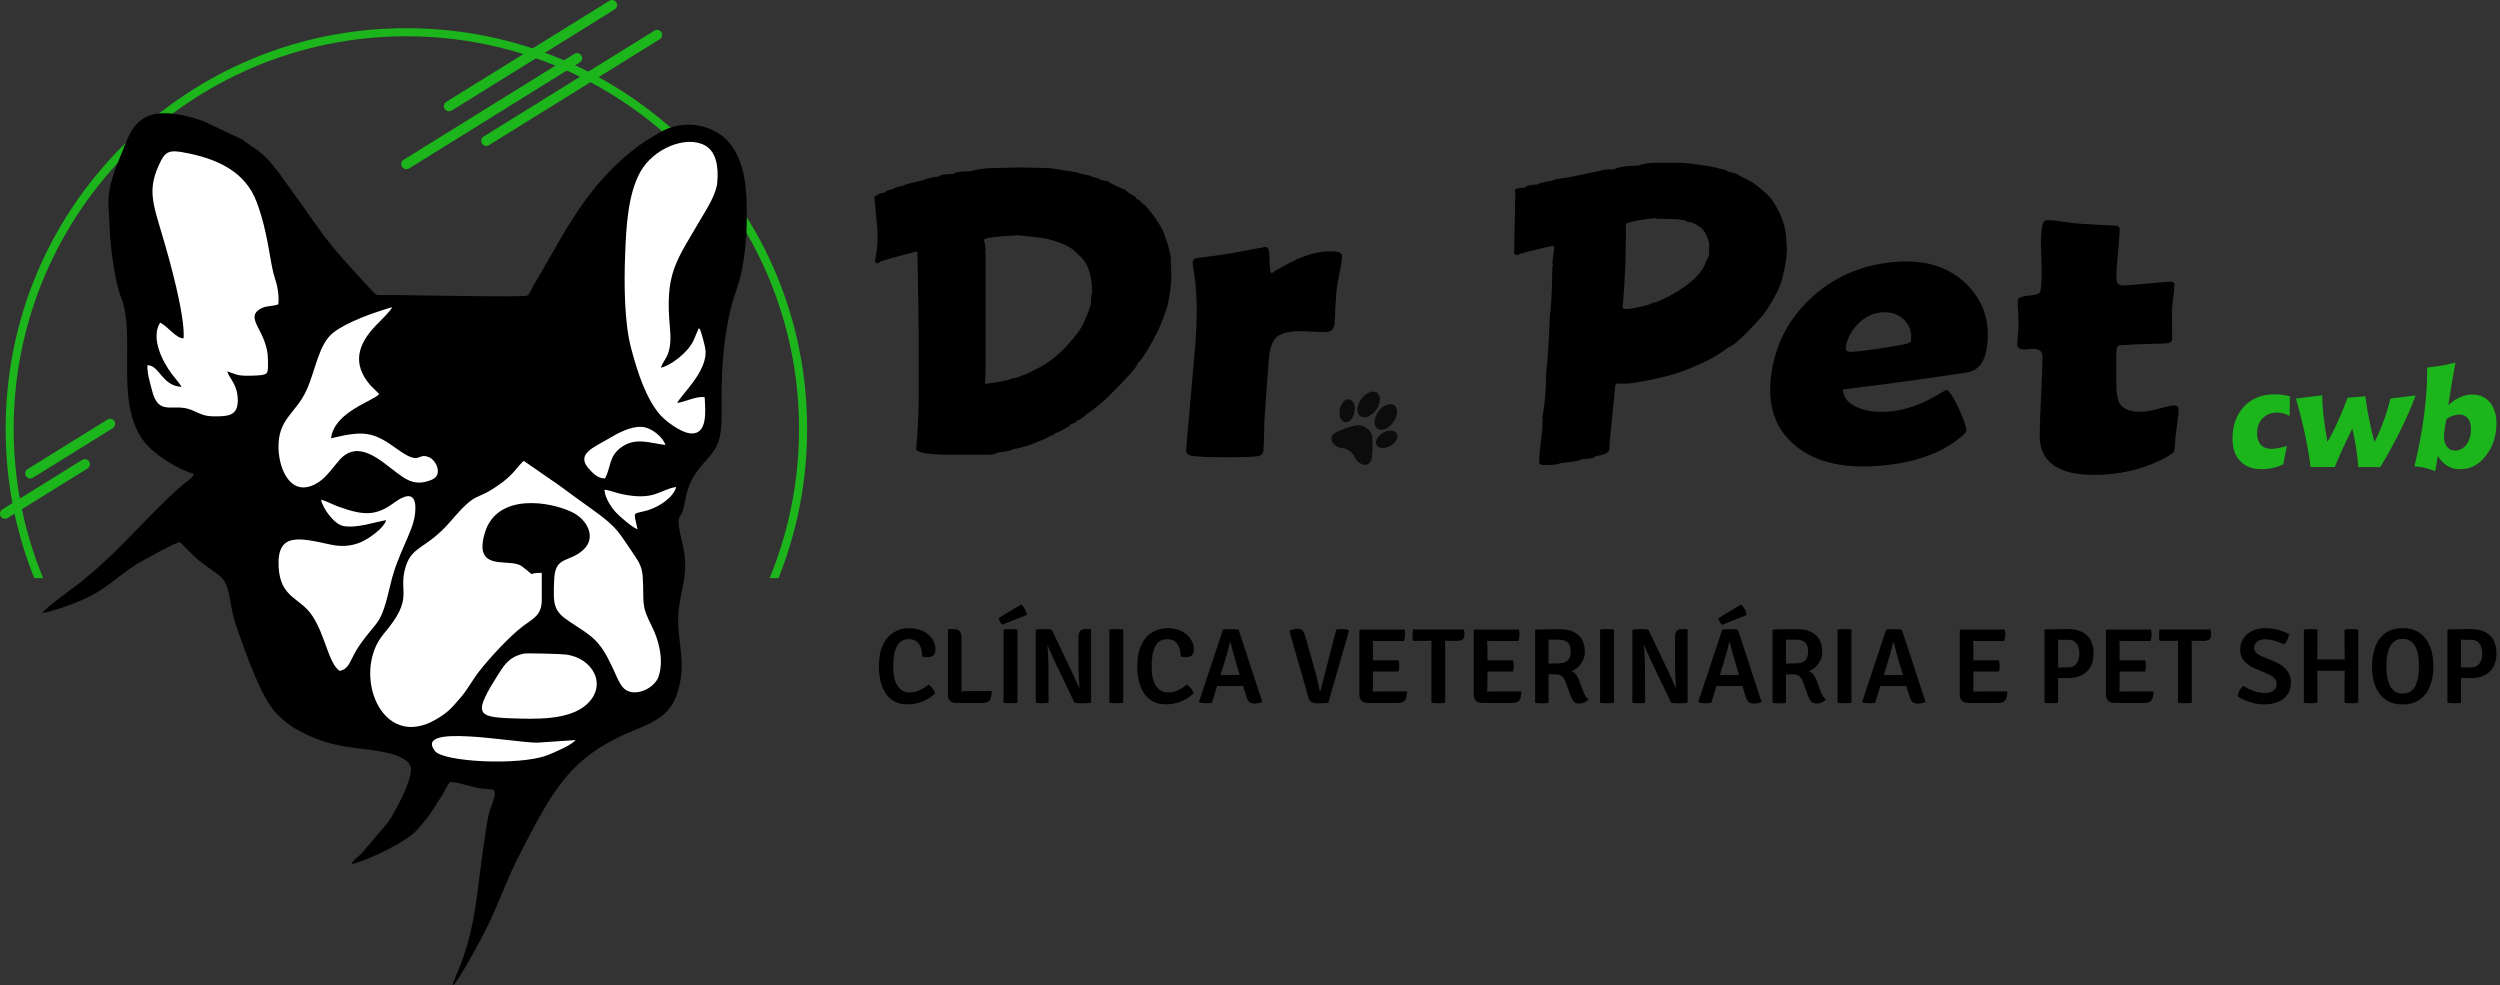 <?xml version="1.0" encoding="utf-8"?>
<!-- Generator: Adobe Illustrator 27.5.0, SVG Export Plug-In . SVG Version: 6.00 Build 0)  -->
<svg version="1.1" id="a" xmlns="http://www.w3.org/2000/svg" xmlns:xlink="http://www.w3.org/1999/xlink" x="0px" y="0px"
	 viewBox="0 0 2473.9 975.2" style="enable-background:new 0 0 2473.9 975.2;" xml:space="preserve">
<rect x="0" y="0" width="2473.9" height="975.2" fill="#333333" stroke="none"/>
<style type="text/css">
	.st0{fill:#1CB51C;}
	.st1{fill-rule:evenodd;clip-rule:evenodd;}
	.st2{fill-rule:evenodd;clip-rule:evenodd;fill:#FFFFFF;}
	.st3{fill:#0C0C0C;}
	.st4{enable-background:new    ;}
</style>
<path class="st0" d="M13.5,424.5c0-214.3,174.3-388.6,388.6-388.6s388.6,174.3,388.6,388.6c0,52.2-10.4,102-29.1,147.6h8.8
	c18.5-46.3,28.3-96.2,28.3-147.6c0-105.9-41.2-205.5-116.1-280.4C607.6,69.2,508.1,27.9,402.1,27.9S196.6,69.2,121.7,144.1
	C46.8,219,5.6,318.6,5.6,424.5c0,51.4,9.7,101.3,28.3,147.6h8.8C23.9,526.5,13.5,476.7,13.5,424.5L13.5,424.5z"/>
<path class="st0" d="M30,473.5c-1.7,0-3.3-0.8-4.3-2.4c-1.5-2.3-0.7-5.4,1.6-6.9l79-49c2.3-1.5,5.4-0.7,6.9,1.6
	c1.5,2.3,0.7,5.4-1.6,6.9l-79,49C31.8,473.2,30.9,473.5,30,473.5L30,473.5z"/>
<path class="st0" d="M5,513.4c-1.7,0-3.3-0.8-4.3-2.4c-1.5-2.3-0.7-5.4,1.6-6.9l79-49c2.3-1.5,5.4-0.7,6.9,1.6s0.7,5.4-1.6,6.9
	l-79,49C6.8,513.2,5.9,513.4,5,513.4L5,513.4z"/>
<path class="st0" d="M402.1,167.4c-1.7,0-3.3-0.8-4.3-2.4c-1.5-2.3-0.7-5.4,1.6-6.9L568.4,53.3c2.3-1.5,5.4-0.7,6.9,1.6
	c1.5,2.3,0.7,5.4-1.6,6.9L404.8,166.7C404,167.2,403,167.4,402.1,167.4z"/>
<path class="st0" d="M481.3,144.4c-1.7,0-3.3-0.8-4.3-2.4c-1.5-2.3-0.7-5.4,1.6-6.9L647.6,30.3c2.3-1.5,5.4-0.7,6.9,1.6
	c1.5,2.3,0.7,5.4-1.6,6.9L483.9,143.6C483.1,144.2,482.2,144.4,481.3,144.4z"/>
<path class="st0" d="M444.3,110.1c-1.7,0-3.3-0.8-4.3-2.4c-1.5-2.3-0.7-5.4,1.6-6.9L603,0.8c2.3-1.5,5.4-0.7,6.9,1.6
	c1.5,2.3,0.7,5.4-1.6,6.9L447,109.4C446.1,109.9,445.2,110.1,444.3,110.1L444.3,110.1z"/>
<path class="st1" d="M108.5,225.2c0.7,19.5,4.9,52.5,11.5,69.6c14.8,38.7-6.9,102.8,22.3,141.8c9,12,31.9,27.4,49.6,32.3
	c-1.6,4.3-5.2,6.1-9.1,9.2c-18.5,15.1-46.7,45.5-63.2,62.1c-13.5,13.5-23.8,22.6-37.6,34.2c-4.9,4.1-38.3,27.9-40.1,32.2
	c10.2-1.5,29.9-8.8,38.9-12.7c28.6-12.4,37.4-27,62.5-40.2c9-4.8,25-14.2,34.4-17.3c4.3,3.2,12.7,13.2,19.5,18.5
	c23.7,18.6,26.4,13.1,31.4,43.8c1.8,10.9,4.6,19.6,8.2,29.5c7.2,19.9,21.3,61,35.9,76.8c5.3,5.8,12.9,12.5,21.5,17.2
	c17.7,9.6,32.7,14.8,57.1,18c14.9,2,55.2,4.6,55.4,21.1c0.2,13-16.8,44.2-22.8,52.5l-26.1,30.8c-3.6,3.8-8.1,5.7-9.9,10.6
	c16.4-4,47.9-19.4,60.3-29.7c5.7-4.7,15.3-16.6,20.2-24.2c3.2-4.8,5.2-8.5,8.4-13.2c2.8-4.2,4.8-9.5,8.5-14.4
	c8.8,0.1,21.2,5.6,32.3,6.7l9.4,0.8c6.6,1.7-1.5,17.1-3,23.1c-3.8,15.6-9.2,60.9-11.4,77.8c-3.3,25.7-7.6,48.6-16.7,72
	c-1.9,5-7.2,16.8-8.1,21.1c5.7-3,31.2-51.3,35.7-60.8c10.9-23,18.6-45.3,29.8-67.1c34.9-67.9,51.2-99.2,116.1-125.4
	c28-11.3,39.8-20.7,44.5-52.3c2.1-14.3-1.1-31.8-2.4-45.3c-3.3-35.4,12.5-50.3,4-85.3c-8.3-34.5-1.8-21.5,1.5-38.9
	c3-16.1,5.4-23.8,14-35.3c7.1-9.5,16-16.2,19.9-27.7c4.3-12.4,3-32,3.1-46.1c0.2-30.7,2.6-59.5,9.5-87.1
	c3.5-14.1,7.3-20.2,10.8-37.5c2.6-13.4,4.3-29.5,4.6-44c0.6-31.8-0.5-59.9-16.5-80.2c-14.6-18.5-45.2-25.7-69.9-10.9
	c-10.9,6.5-19,11.2-28.6,19.2c-27.8,23-46.6,47.7-65.9,80l-31.2,54.1c-1.2,2.1-3,7-5.2,8c-3.7,1.7-117.6-0.6-135.5-0.7
	c-15.5-0.1-12.5,1.8-20.4-6.8c-17.1-18.8-34.8-36.9-49.9-58.3l-34.1-47.9c-8.1-11-15.1-21.1-25.5-29.2c-4.7-3.7-11.7-7.5-15.7-11.2
	l-38.1-18.1c-14.9-5.7-40.5-12.5-56.8-5.1c-16.2,7.4-19.4,22.7-27.2,41.2c-13.9,32.9-11,44.8-10.7,53.2
	C108.1,218,108.5,225.2,108.5,225.2L108.5,225.2z"/>
<path class="st2" d="M536.1,593.8l0-26.9c-16.6-0.6-3.3,5.8-19.7-6.5c-10.1-7.6-37.2,2.5-38.9-17.8c-0.6-7.7,2.9-18.6,5.7-23.7
	c17.7-32.1,68.5-20.5,85.5-10.7c12.2,7,21.9,23.8,8.3,36.1c-14.1,12.7-27.6,5.6-28.6,29c-1.1,25.5-0.9,31.2,15.6,42.1
	c21.6,14.3,29,17.1,41.9,44.7c3.2,6.8,5.8,13.7,9.5,18.9c9.4,13.1,32.3,3.1,36.4-9.8c5.5-17.1-0.5-37-6.8-49.5
	c-11.2-21.9-7.4-22.7-9-48.8c-0.5-8.9-3.4-14.5-7.9-20.9c-16.1-23.2-15.7-27.1-41.9-45.8c-11.7-8.3-22.1-16-33.6-24.4l-34.3-23.7
	c-4.6,3.4-9.5,12.6-21.6,21.5c-28.4,20.9-22.3,5.1-50.7,38.1c-23.7,27.6-37.7,23.8-44.4,44.5c-8.5,26.5,9.4,30.2-21.8,66.9
	c-32.4,38.2-3,117.7,52.5,84.3c12.2-7.4,14.4-10.8,23.4-21c7-8,11.4-17,18.4-26c10.3-13.2,30.3-35,43.8-45.1
	C527.7,612,536.1,608.8,536.1,593.8"/>
<path class="st2" d="M181.7,334.7c-6.9,0.9-16.2-12.4-23.3-15.4c-9.4,15.1,2.1,38.1,11.7,50.9c2.3,3,8.9,10.7,9.5,12.6
	c-19.4-0.9-21.6-21.3-33.7-21.4c-0.4,7.9,2.5,17,4.3,24.1c6.6,27.5,20.4,12.8,39.1,20.1c9.1,3.6,11.5,6.5,23.8,6.4
	c13.3,0,22-1,22.2-15.3c0.2-16-8.3-22-10.5-29.2c8,2.3,8.6,4.2,19,4.3c3.7,0,7.7-0.1,11.3-0.3c10.8-0.8,10.1-1.9,10.1-14.6
	c0-29.1-23.2-41-8.4-50.8c6.2-4.1,13.6-2.7,18.6-5c1.1-9.2-1.2-19.5-3.7-26.9c-4.8-14.7-5.9-42.6-17.7-74.3
	c-11-29.5-38.1-43.1-73.6-49.3c-11.4-2-16.4-0.9-21,8.2c-14.1,27.8-8.6,40.8,1.5,75.1C167.7,256.5,183.2,312.2,181.7,334.7"/>
<path class="st2" d="M697.3,393c-8.1-1.1-18.9,4.4-27.1,5.8c3.1-7.7,30.7-31.4,27.8-53.2c-0.4-3.1-1.7-7.4-2.5-10.9l-2.4-7.9
	c-1-1.7-0.5-1-1.6-2.1l-2.9,6.7c-0.7,2-1.7,4.3-2.7,6.3c-5.9,11.9-22.6,24.2-32,26.2c3.4-9.7,11.5-12.1,9.1-38.7
	c-5.2-55.6,5.5-65.6,32.3-111.5c4.7-8,13.5-21.9,14.5-33.2c1.4-16.3-1.3-30.7-12.4-36.7c-18.8-10.1-51.1,3.3-63.8,26.4
	c-12.2,22.1-13.9,53.3-15,81.9c-1.1,28.3-0.8,66.2,5.6,91.2c6.5,25.3,15.5,52,29.4,67.6c4.2,4.8,19.5,17.3,30.1,18
	C700.4,430,698.1,406.5,697.3,393"/>
<path class="st2" d="M317.7,494.6c1.8,8.7,13,24.2,22,25.9c12.8,2.5,31.3-3.8,42.4-5.8c-1.9,7.3-14.5,16.2-20.9,19.8
	c-10,5.5-21.2,7.2-34.1,4.4c-30.8-6.7-53.1-12.4-51.4,21.8c1.6,31.4,21.1,30.2,33.3,48.6c13.2,20,15.9,46.6,27,54.6
	c10.5-1.8,10.5-12.3,19.8-25.4c19.4-27.6,20.6-17.5,30.9-61.4c6.7-28.7,21.9-50.9,23.9-67.7c3-24.6-9.3-20.3-21.2-11.5
	c-17.9,13.1-30.3,12.1-54.4,3.5C329.3,499.4,322.6,495.5,317.7,494.6"/>
<path class="st2" d="M327.6,433.7c3.1-26.4,42.6-37,47.6-43.8l-8.7-8.7c-18.3-21.1-12.5-40.4,5.4-59.1c2.9-3.1,15.8-15.4,16-18.1
	c-18.6,5.4-44.5,14.6-58,25.1c-14.8,11.5-17.5,37.4-26.8,57.5c-10.6,22.9-28.2,27.8-27.5,56.9c0.6,23.2,13.9,50.8,40.2,33.3
	c7.4-4.9,14.5-15.3,20.3-21.8c18.5-20.7,40.6,0.9,55.9,12.3c7.9,5.9,16.7,13.1,30.5,9.1c5.6-1.6,10.8-3.7,10.8-10.1
	c0-6-4.6-12.1-8.4-13.7c-12.8-5.6-7.5,9.3-31.7-8.1C369.4,427.1,360.3,425.8,327.6,433.7"/>
<path class="st2" d="M518.1,646.8c-13.3,3-18.3,9.8-24.7,20c-24.8,39.1-22.4,42.8,12.3,44c23.5,0.8,57.3,2.2,74.8-13.7
	c21.2-19.2,6-46-20.5-49.4C554.9,647,520.7,646.2,518.1,646.8"/>
<path class="st2" d="M569.4,732.7c-0.2-0.1-0.6-0.6-0.7-0.3l-36.8,2.5c-23.3,0.2-123-19.4-101.5,8.3c8.4,10.8,82.8,14.6,110.5,4.4
	C549.5,744.3,564.5,737.7,569.4,732.7"/>
<path class="st2" d="M598.7,473.5c6.3-11.9,3.5-22.5,17.1-31.6c13.8-9.2,27.2-3.4,42.7-1.6c-2.3-7.4-13.7-17.6-24-17.9
	c-10.8-0.4-23.1,6.2-31.4,11.2c-15.6,9.4-34.8,15.7-19.1,31.7C587.8,469.1,591.2,473.1,598.7,473.5"/>
<path class="st2" d="M598.2,484.6c0.2,8.6,7.9,19.1,11.9,23.1c3.7,3.8,15,13.9,20.8,16.1c-4.3-20-5.3-14,11.1-19.2
	c10.5-3.3,24.7-12.7,27.1-22.7c-16.6,2.6-21.1,14-54,7C609.1,487.6,603.4,485.1,598.2,484.6"/>
<path class="st0" d="M2266,392.1l-0.3,19.6c-1.9-1.1-3.9-2-5.9-2.6s-4.3-0.8-6.6-0.8c-5.9,0-10.6,1.9-14.3,5.7
	c-3.6,3.8-5.4,8.8-5.4,15c0,4.8,1.3,8.5,3.8,11.2s6,4,10.5,4c2,0,4.2-0.3,6.8-0.8c2.5-0.5,5.3-1.2,8.4-2.2l-3.6,18.2
	c-3.3,1.6-6.7,2.9-10.4,3.7c-3.7,0.8-7.4,1.2-11.2,1.2c-8.9,0-15.9-2.7-21-8c-5-5.3-7.6-12.7-7.6-22.1c0-13.2,3.8-23.8,11.4-31.9
	c7.6-8.1,17.7-12.1,30.1-12.1c2.4,0,4.9,0.2,7.4,0.5C2260.7,391,2263.3,391.5,2266,392.1L2266,392.1z"/>
<path class="st0" d="M2298,391.2c0,5.6,0.4,12.1,1.2,19.5c0.8,7.4,2.1,16.2,3.9,26.4c2.5-3.8,5.5-9.4,8.9-16.8
	c3.4-7.4,7.1-16.3,11.2-26.7l17.4-1.5c1.2,9,2.6,17.3,4.2,25c1.6,7.7,3.2,14.5,5,20.4c3.5-7.2,6.6-14.4,9.2-21.6
	c2.6-7.2,4.8-14.3,6.4-21.5l25-3.1c-3.9,10.7-8.8,21.9-14.5,33.6c-5.8,11.7-12.5,24.1-20.4,37.3h-21.8c-0.6-7.1-1.4-13.8-2.4-20.2
	c-1-6.4-2.2-12.4-3.6-18c-3.7,7.7-7,14.6-9.8,20.7s-5.3,12-7.5,17.4h-24c-1.1-9.3-2.8-19.6-5.2-31c-2.4-11.4-5.5-23.6-9.2-36.7
	L2298,391.2L2298,391.2z"/>
<path class="st0" d="M2429.8,358.8c-1.1,6-2.2,12.5-3.4,19.4c-1.1,6.9-2.4,14.5-3.7,22.7c4.2-3.7,8.3-6.4,12.1-8
	c3.8-1.7,7.7-2.5,11.7-2.5c7.3,0,13,2.6,17.4,7.8c4.3,5.2,6.5,12.1,6.5,20.9c0,4.9-0.6,9.7-1.9,14.4c-1.2,4.7-3,8.9-5.2,12.5
	c-3.8,6.2-8,10.8-12.8,13.8s-10.2,4.5-16.3,4.5c-4.6,0-8.6-1-12.1-3.1c-3.5-2.1-6.7-5.3-9.7-9.9l-2.6,15.1
	c-2.3-1.3-9.2-3.3-11.7-3.8c-2.6-0.5-5.5-0.9-8.9-1.2c4.2-17.1,7.3-33.5,9.4-49.3c2.1-15.8,3.2-30.3,3.2-43.6l0.1-4.9
	c4.3-0.3,8.8-0.9,13.5-1.7C2420,361.1,2424.8,360.1,2429.8,358.8L2429.8,358.8z M2421.1,414.4c-0.8,3.4-1.5,6.6-1.9,9.6
	c-0.4,3-0.7,5.7-0.7,8.2c0,4.1,1,7.4,3,9.9c2,2.5,4.6,3.8,7.7,3.8c4.6,0,8.5-2,11.5-6c3-4,4.5-9.2,4.5-15.5c0-4.4-1-7.8-3.1-10.4
	s-4.9-3.8-8.4-3.8c-1.9,0-3.9,0.4-6,1.1C2425.6,411.9,2423.4,413,2421.1,414.4L2421.1,414.4z"/>
<path d="M1009.5,165.7l29.2,0.6l27.3,4.3c0,0.6,4.1,1.7,12.4,3.1c0,0.5,3.1,1.6,9.3,3.1c0,1,2.9,1.9,8.7,2.5c0.4,1.1,6.2,4,17.4,8.7
	c0.3,1,3.6,3.3,9.9,6.8c0,1.4,1.2,2.5,3.7,3.1c0,0.8,2.1,2.7,6.2,5.6c11.9,14.2,18.5,25.1,19.9,32.9c0.9,0.8,2.6,6.6,5,17.4
	l0.6,17.4c0,9.9-1.2,20.3-3.7,31c-4.4,15.1-11.1,29.8-19.9,44c-4,6.7-7.3,11.3-9.9,13.7c0,2.6-9.9,13.8-29.8,33.5
	c-6.9,6.4-14.2,12.2-21.7,17.4c-0.2,1-3.3,3.1-9.3,6.2c0,1.1-1.7,2-5,2.5c0,1.2-4.1,3.9-12.4,8.1c-3.3,1-5,2.1-5,3.1
	c-1.6,0-4.4,1.2-8.7,3.7l-15.5,6.2c-7.8,2.5-13.1,3.7-16.1,3.7c0,1.3-5.4,2.6-16.1,3.7c0,1.2-2.9,1.9-8.7,1.9h-46.5
	c-15.7-0.7-23.8-2.6-24.2-5.6c1.7-19.6,2.5-35.8,2.5-48.4v-68.2l-1.2-78.2l-0.6-0.6h-0.6l-25.4,6.8l-10.5,3.1c0,0.9-1,1.5-3.1,1.9
	l-1.9-1.9c1.7-9.1,2.5-15.9,2.5-20.5v-10.5l-3.1-32.9c3.5-2.9,7-4.3,10.5-4.3c0-1.2,2.9-2.5,8.7-3.7c0-0.9,3.1-2,9.3-3.1
	c0.7-0.9,7.5-2.8,20.5-5.6c1.3-1.2,6.5-2.5,15.5-3.7c0-1.3,4.8-2.2,14.3-2.5c1-1.7,6.6-2.5,16.8-2.5c2.9-1.2,8.7-2.3,17.4-3.1
	L1009.5,165.7L1009.5,165.7z M973.5,237.7c0.8,0.8,1.4,4.4,1.9,10.6l-0.6,0.6l0.6,3.1v109.2l-0.6,18.6h0.6
	c13.5-1.6,22.6-3.5,27.3-5.6c2.5,0,5.8-1,9.9-3.1c1.2,0,5.8-2.1,13.6-6.2c13-6.3,25.4-16.8,37.2-31.6c6.2-7,11.6-17.8,16.1-32.3
	c0-5.3,0.4-9.2,1.2-11.8c0-18-4.8-30.6-14.3-37.8c-5.1-6.2-14.4-11-27.9-14.3c0-0.8-10.5-2.3-31.6-4.3
	C984.6,233.9,973.5,235.5,973.5,237.7L973.5,237.7z"/>
<path d="M1320.6,320.5c-0.5,5.5-3.7,8.2-9.7,8.2c-2.7,0-6.5-0.2-11.6-0.5c-5.1-0.3-8.9-0.5-11.4-0.5c-11.6,0-19.7,1.8-24.2,5.5
	c-4.5,3.6-7.2,11-8.1,22c-0.5,6-1.2,15.1-2,27.4c-0.8,12.2-1.5,21.4-2,27.4c-0.3,4.1-0.6,10.1-0.7,18.1c-0.1,8-0.3,14-0.7,17.9
	c-0.3,3.4-2.7,5.2-7.4,5.7c-6.8,0.6-17.1,0.8-30.9,0.8c-13.3,0-23.9-0.4-31.8-1.3c-4.6-0.6-6.7-2.9-6.3-6.9
	c0.9-11.2,2.4-27.9,4.4-50.2c2-22.3,3.5-39.1,4.4-50.2c2.8-32.9,2-59.9-2.2-81.2c-0.2-1.3-0.2-2.3-0.2-3.1c0.2-2.1,1.3-3.5,3.5-4.2
	c7.8-0.8,19.2-2.4,34.2-4.6c22.5-4.3,34-6.5,34.7-6.5c2.5,0,3.8,4.4,3.7,13.2c0,8.8,0.8,13.2,2.7,13.2c-2,0,4.1-3.7,18.1-11
	c14-7.3,27.3-11,39.7-11c7.8,0,11.6,1.7,11.3,5c-0.3,4.1-1.2,9.8-2.7,17.2c-1.5,8-2.5,13.7-2.9,17.2c-0.3,4.1-0.7,9.4-1.1,16.2
	C1321.1,312.4,1320.8,317.9,1320.6,320.5L1320.6,320.5z"/>
<path d="M1637.4,161.1h24.8c5.9,0,17.3,1.4,34.1,4.3l11.8,3.1c0.7,0.9,3.8,2,9.3,3.1l17.4,9.3c6,4.4,11.6,9.1,16.8,14.3
	c10.8,14.7,16.1,29.4,16.1,44.1l0.6,6.2c0,8.1-1.7,18.6-5,31.6c-3.5,10.9-9.9,22.6-19.2,35.4c-17.9,19.9-29.1,30.2-33.5,31
	c-10,7.7-20.6,13.7-31.6,18c-15.9,7.9-38.3,13.9-67,18h-11.8l-1.9,1.9v1.2l-5.6,56.5v4.4c0,4.2-4.8,6.9-14.3,7.9
	c0,1.6-4.3,2.7-13,3.1c-1.8,1.3-8.8,2.6-21.1,3.7c-1.7,1.2-5.6,1.9-11.8,1.9h-7.4l-1.9-1.9v-6.2l3.1-29v-6.2l0.6-2.5l-0.6-0.6v-0.6
	c2.5-13.4,3.7-28.1,3.7-44c1.4-10.8,2.7-30.2,3.7-58.3c1.1-3,2-18.7,2.5-47.2l0.6-0.6v-0.6l-0.6-2.5l1.9-15.5l-1.9-1.2
	c-20.1,4.6-31.9,7.7-35.4,9.3c-1.7-0.4-2.5-1.2-2.5-2.5l1.2-58.3l-0.6-3.7c0.9-1.2,4.4-2.1,10.5-2.5c0-1.4,4.1-2.5,12.4-3.1
	c0-0.9,5-2.2,14.9-3.7c0-0.8,5-1.9,14.9-3.1l32.9-6.8c0-0.8,4.1-1.2,12.4-1.2c5.1-2.5,13.1-3.7,24.2-3.7
	C1626.6,161.9,1632,161.1,1637.4,161.1L1637.4,161.1z M1608.9,232.1c0,22.6-1,46.4-3.1,71.3v1.2l1.2,1.2h4.3
	c12.2-1.9,20.3-3.9,24.2-6.2c3,0,10-3.1,21.1-9.3c18-10.4,28.5-21,31.6-31.6c2.1-3.3,3.1-6,3.1-8.1v-10.5
	c-2.5-8.8-6.2-14.4-11.2-16.8c-3.3-2.5-6.8-3.7-10.5-3.7c0-2.1-9.7-3.1-29.2-3.1h-1.2l-0.6-0.6c-12.9,0.9-22.9,2.8-29.8,5.6
	L1608.9,232.1L1608.9,232.1z"/>
<path d="M1965.9,345.2c-2.1,13.1-8.1,20.8-17.9,23.1c-1.7,0.4-17,2.6-46.2,6.8c-17.6,2.6-43.7,6.1-78.3,10.3
	c0.7,8.3,5.9,14.4,15.6,18.2c7.9,3.2,17.3,4.4,28.1,3.8c13-0.7,26.6-4.5,40.8-11.5c6.1-3.4,12.1-6.8,18.2-10.2
	c2.9,1.1,7,7.4,12.3,18.9c5.3,11.5,7.7,18.9,7.2,22.1c-0.1,0.9-1.5,2.5-4,4.6c-20.6,17.9-49.7,27.9-87.4,30
	c-34.9,1.9-61.5-5.5-80-22.3c-19-17-26-40.8-21.1-71.4c4.8-29.8,18.6-54.7,41.3-74.8c23.4-20.8,51.8-32.1,85.2-33.9
	c28.1-1.5,50.5,6.2,67.2,23.2C1963.6,299.2,1969.9,320.2,1965.9,345.2L1965.9,345.2z M1890.9,337.5c1.3-8-0.8-14.9-6.2-20.6
	c-5.5-5.7-12.7-8.3-21.6-7.9c-9.2,0.5-17.4,4.4-24.5,11.5c-6.6,6.6-10.6,14.2-12,22.8c-0.6,3.5,1.2,5.1,5.3,4.9
	c10.8-0.6,27.9-3,51.3-7.2C1888.1,340.1,1890.7,339,1890.9,337.5L1890.9,337.5z"/>
<path d="M2155.8,405.3c0,3.9-0.6,9.8-1.8,17.7c-1.2,7.9-1.7,13.8-1.8,17.4s-0.5,6.1-1.4,7.2c-0.9,1.1-3.3,2.7-7.2,4.9
	c-18.8,10.2-39.6,16-62.5,17.2c-42,2.3-62.9-10.8-62.7-39.4c0.1-8.5,0.5-21.4,1.4-38.6c0.9-17.2,1.3-30,1.4-38.6
	c0-5.7-3.6-8.3-11.1-7.9l-2.8,0.2c-1.3,0.2-2.3,0.3-2.8,0.4c-5.5,0.3-8.3-1.3-8.2-4.8c0-2.1,0.2-5.2,0.6-9.5
	c0.4-4.3,0.6-7.5,0.6-9.5c0-2.7-0.1-6.8-0.4-12.4c-0.3-5.5-0.5-9.7-0.4-12.4c0-2.6,4.7-4.3,14-5c5.2-0.4,8.1-1.9,8.5-4.3
	c0.9-5,1.3-12.7,1.1-23.3c-0.4-16.6-0.7-24.6-0.7-23.8c0.1-15,1.8-22.6,5-22.8c3.9-0.2,9.5,0.2,16.8,1.4c8.3,1.2,14,1.9,17.2,2
	c7.4,0.5,18.6,1.1,33.5,1.8c3.6,0.1,5.4,1.1,5.4,3c0,5.2-0.6,13-1.6,23.5c-1,10.5-1.6,18.4-1.6,23.7c-0.1,6.3,2,9.4,6.2,9.2
	c5.1-0.3,12.8-0.9,23.1-1.9c10.3-1,18.1-1.6,23.3-1.9c3.2-0.2,4.8,0.7,4.8,2.6c0,3-0.4,7.5-1.2,13.4c-0.8,6-1.2,10.5-1.2,13.4
	c0,3.1,0,7.6,0.1,13.6c0.1,5.9,0.1,10.5,0.1,13.6c0,2.7-2.1,4.2-6.4,4.4c-2.9,0.2-7.8,0.3-14.6,0.5c-6.8,0.2-11.7,0.4-14.6,0.5
	l-16.4,0.9c-2.2,0.1-3.3,3-3.3,8.7c0,3.1-0.1,7.7-0.1,13.8c0.1,6.2,0.1,10.8,0.1,13.8c-0.1,10.9,1.2,18.3,4,22.3
	c3.9,5.3,11.6,7.7,23,7.1c3.6-0.2,8.8-1.2,15.6-3.1c6.8-1.9,11.5-2.9,14.3-3C2154.3,401.1,2155.8,402.5,2155.8,405.3L2155.8,405.3z"
	/>
<path class="st3" d="M1320.7,440.4c-0.4-0.4-0.8-0.9-1.2-1.3c-2.7-2.8-2.6-6.8,0.1-9.5c1.2-1.2,2.7-2,4.2-2.6
	c4.3-1.9,8.8-3.7,13.3-5c2.1-0.6,4.3-1.2,6.5-1.3c2-0.2,3.9,0.3,5.7,1.1c3,1.4,5.5,3.4,7.2,6.3c0.8,1.3,1.1,2.7,1.3,4.2
	c0.6,4.7,0.5,9.3,0.3,14c-0.1,2.5-0.4,5-0.7,7.4c-0.3,2.2-1.5,4.1-3.4,5.3c-1.9,1.2-4,1.2-6,0.4c-0.7-0.3-1.4-0.6-2.1-1l-2.2-1.6
	c-0.1-0.1-0.2-0.3-0.4-0.4c-1.3-1.2-2.2-2.7-2.9-4.3c-0.6-1.5-1.4-2.7-2.6-3.8c-1.5-1.4-3.2-2.6-5-3.6c-1.3-0.7-2.6-1.2-4.1-1.2
	c-1.5-0.1-2.9-0.4-4.2-0.9c-0.5-0.2-1-0.4-1.5-0.6C1322.3,441.5,1321.5,440.9,1320.7,440.4L1320.7,440.4z"/>
<path class="st3" d="M1380.5,401.6c0.4,0.6,0.9,1.2,1.2,1.9c0.9,1.8,1,3.8,0.7,5.7c-0.6,4-2.4,7.5-5.1,10.5
	c-1.6,1.8-3.5,3.3-5.7,4.4c-1.9,0.9-3.9,1.4-6,1c-2.5-0.4-4.5-2.5-5.1-5.1c-0.6-2.7-0.1-5.4,0.8-7.9c1.1-3,2.9-5.5,5.1-7.7
	c2.1-2,4.4-3.5,7.2-4.2c1.6-0.4,3.2-0.4,4.8,0.3c0.2,0.1,0.3,0.1,0.5,0.2C1379.6,400.9,1380.1,401.2,1380.5,401.6L1380.5,401.6z"/>
<path class="st3" d="M1363.3,389.1c0.5,0.7,1,1.4,1.4,2.2c0.7,1.5,0.9,3.1,0.7,4.8c-0.4,4.4-2.3,8-5.2,11.3c-1.8,2-3.9,3.7-6.4,4.7
	c-2.1,0.9-4.3,1.2-6.5,0.3c-1.8-0.7-2.9-2.1-3.5-3.9c-0.9-2.5-0.6-5.1,0.2-7.6c0.8-2.6,2.1-4.9,3.8-7c1.8-2.2,3.9-4,6.5-5.3
	c1.8-0.9,3.7-1.3,5.7-1c0.7,0.1,1.4,0.4,2.1,0.6C1362.4,388.5,1362.8,388.8,1363.3,389.1L1363.3,389.1z"/>
<path class="st3" d="M1381,436.7c-1.5,2-3.3,3.5-5.5,4.7c-2.1,1.1-4.3,1.8-6.6,1.9c-1.7,0.1-3.4-0.1-4.9-1.1c-2-1.3-2.8-3.3-2.3-5.6
	c0.5-2.3,1.7-4.1,3.4-5.7c2.4-2.3,5.3-3.9,8.6-4.5c2.3-0.4,4.5-0.4,6.6,0.8c2.1,1.2,3,3.5,2.4,5.8
	C1382.5,434.3,1381.8,435.5,1381,436.7L1381,436.7z"/>
<path class="st3" d="M1328.5,398.7c1-1.4,2.3-2.7,4-3.3c2.2-0.8,4.2-0.3,5.8,1.5c1.2,1.3,1.8,3,2.1,4.7c0.7,4,0,7.9-2,11.5
	c-1,1.7-2.3,3.2-4.1,4.1c-2.4,1.2-5.2,0.6-6.8-1.7c-1.5-2.2-2-4.6-2-7.2c0-2.1,0.3-4.1,1.1-6c0.5-1.2,1.1-2.4,1.7-3.6
	C1328.4,398.7,1328.4,398.7,1328.5,398.7L1328.5,398.7z"/>
<g class="st4">
	<path d="M912.6,649.6c0-2.8-0.3-5.5-1.1-8.1c-0.8-2.6-2.2-4.8-4.1-6.5c-2-1.7-4.8-2.5-8.3-2.5c-5.2,0-9,2.3-11.5,6.9
		s-3.7,11.4-3.7,20.3c0,8.3,1.4,14.6,4.3,19c2.9,4.4,6.9,6.5,12,6.5c3.4,0,6.7-0.7,9.8-2.2c3.1-1.5,6-3.3,8.9-5.6
		c1.3,0.9,2.7,2.2,4,3.9c1.3,1.7,2.1,3.3,2.5,4.9c-2,1.9-4.4,3.7-7.2,5.4c-2.8,1.7-6,3-9.4,3.9c-3.4,1-7,1.5-10.8,1.5
		c-5.3,0-9.8-1.1-13.4-3.2c-3.6-2.1-6.5-4.9-8.7-8.5c-2.2-3.6-3.8-7.6-4.7-12c-1-4.4-1.5-9-1.5-13.6c0-8.8,1.4-16.1,4.1-21.7
		c2.7-5.6,6.4-9.8,10.9-12.4c4.5-2.7,9.5-4,14.8-4c5.3,0,10,1,13.9,2.9c3.9,2,7,4.6,9.1,7.8c2.2,3.2,3.2,6.7,3.2,10.5
		c0,2.5-0.6,4.4-1.9,5.6c-1.3,1.3-3.2,1.9-5.8,1.9c-1,0-1.9-0.1-2.7-0.2C914.4,649.9,913.5,649.8,912.6,649.6z"/>
	<path d="M951.6,695.6h-5.7c-2.3,0-4.2-0.7-5.7-2.1c-1.4-1.4-2.2-3.4-2.2-6v-64.3l0.7-0.7h5c2.7,0,4.7,0.7,5.9,2.1
		c1.3,1.4,1.9,3.6,1.9,6.6V695.6z M981.3,683.9c0,4.5-0.7,7.5-2.1,9.2c-1.4,1.7-3.7,2.5-7,2.5h-26.2l-7.1-9.9
		c3.8-0.6,7.7-1.1,11.7-1.4c4-0.3,7.6-0.5,10.8-0.5H981.3z"/>
	<path d="M1010.5,598.1c1.2,0.8,2.3,2.3,3.5,4.3c1.2,2,1.9,4.1,2.1,6.1l-24.1,9.6c-1-0.6-1.8-1.5-2.5-2.8c-0.7-1.3-1.1-2.6-1.3-3.7
		L1010.5,598.1z M993.1,623c1-0.2,2.2-0.3,3.5-0.4c1.3-0.1,2.4-0.1,3.3-0.1c1,0,2.1,0,3.4,0.1c1.3,0.1,2.4,0.2,3.5,0.4v72.4
		c-1.1,0.2-2.2,0.3-3.5,0.4c-1.3,0.1-2.4,0.1-3.4,0.1c-0.9,0-2,0-3.3-0.1c-1.3-0.1-2.4-0.2-3.5-0.4V623z"/>
	<path d="M1024.9,623.2c1.1-0.2,2.4-0.4,4.1-0.5c1.7-0.1,3-0.2,3.9-0.2c1,0,2.2,0,3.7,0.1c1.5,0.1,2.9,0.2,4.3,0.4l-3.4,15.6l-1,0.2
		c0.2,2.7,0.4,5.7,0.6,9c0.2,3.3,0.3,6.7,0.4,10c0.1,3.4,0.1,6.4,0.1,9.2v28.4c-1.1,0.2-2.2,0.3-3.3,0.4c-1.1,0.1-2.1,0.1-2.9,0.1
		c-0.8,0-1.8,0-3-0.1s-2.3-0.2-3.4-0.4V623.2z M1043.2,653.5c-1.3-2.7-2.4-5.3-3.5-7.8c-1.1-2.5-2-4.9-3-7l-6.3-7.4l10.3-8.3
		l20,41.8c1.3,2.9,2.6,5.7,3.8,8.4c1.2,2.7,2.2,5.1,3.2,7.2l6.7,7.3l-11.1,7.7L1043.2,653.5z M1079.7,623.1v72.2
		c-1.1,0.2-2.5,0.4-4.1,0.5c-1.6,0.1-3,0.2-4.1,0.2c-1.1,0-2.4,0-3.8-0.1c-1.4-0.1-2.8-0.2-4.2-0.4l3.7-14.8l1-0.3
		c-0.2-3-0.4-6.2-0.6-9.7c-0.2-3.5-0.3-6.9-0.3-10.2c-0.1-3.3-0.1-6.1-0.1-8.6v-21.1c0-3,0.6-5.1,1.7-6.4c1.1-1.3,3-1.9,5.7-1.9h4.3
		L1079.7,623.1z"/>
	<path d="M1097.8,623c1-0.2,2.2-0.3,3.5-0.4c1.3-0.1,2.4-0.1,3.3-0.1c1,0,2.1,0,3.4,0.1c1.3,0.1,2.4,0.2,3.5,0.4v72.4
		c-1.1,0.2-2.2,0.3-3.5,0.4c-1.3,0.1-2.4,0.1-3.4,0.1c-0.9,0-2,0-3.3-0.1c-1.3-0.1-2.4-0.2-3.5-0.4V623z"/>
	<path d="M1168.3,649.6c0-2.8-0.3-5.5-1.1-8.1c-0.8-2.6-2.2-4.8-4.1-6.5s-4.8-2.5-8.3-2.5c-5.2,0-9,2.3-11.5,6.9s-3.7,11.4-3.7,20.3
		c0,8.3,1.4,14.6,4.3,19c2.9,4.4,6.9,6.5,12,6.5c3.4,0,6.7-0.7,9.8-2.2c3.1-1.5,6-3.3,8.9-5.6c1.3,0.9,2.7,2.2,4,3.9
		c1.3,1.7,2.1,3.3,2.5,4.9c-2,1.9-4.4,3.7-7.2,5.4c-2.8,1.7-6,3-9.4,3.9c-3.4,1-7,1.5-10.8,1.5c-5.3,0-9.8-1.1-13.4-3.2
		c-3.6-2.1-6.5-4.9-8.7-8.5c-2.2-3.6-3.8-7.6-4.7-12c-1-4.4-1.5-9-1.5-13.6c0-8.8,1.4-16.1,4.1-21.7c2.7-5.6,6.4-9.8,10.9-12.4
		c4.5-2.7,9.5-4,14.8-4c5.3,0,10,1,13.9,2.9c3.9,2,7,4.6,9.1,7.8c2.2,3.2,3.2,6.7,3.2,10.5c0,2.5-0.6,4.4-1.9,5.6
		c-1.3,1.3-3.2,1.9-5.8,1.9c-1,0-1.9-0.1-2.7-0.2S1169.2,649.8,1168.3,649.6z"/>
	<path d="M1210.2,623c1.1-0.1,2.4-0.3,3.9-0.3c1.5-0.1,2.8-0.1,3.9-0.1c1.1,0,2.4,0,3.9,0.1s2.8,0.2,3.8,0.4l23.4,71.5
		c-1,0.5-2.2,0.9-3.6,1.2c-1.4,0.3-2.9,0.4-4.2,0.4c-2.1,0-3.8-0.5-5-1.5c-1.2-1-2.2-2.9-3.1-5.8l-10-32.9c-0.9-3-1.9-6.4-2.9-10.1
		c-1-3.7-2-7.1-2.7-10.1h-0.6c-0.5,2.6-1.3,5.5-2.2,8.8c-0.9,3.3-1.7,6.1-2.4,8.4l-13.1,42.4c-0.8,0.2-1.7,0.3-2.7,0.4
		c-1,0.1-2,0.1-3.1,0.1c-1.1,0-2.3-0.1-3.5-0.2c-1.2-0.1-2.3-0.4-3.1-0.6l-0.4-0.7L1210.2,623z M1209.9,678.9c-0.4,0-1.1,0-1.9,0
		s-1.7,0-2.6-0.1c-0.9,0-1.5,0-1.9,0h-6.7l4.2-10.8h5.9c0.4,0,1,0,1.8,0s1.6,0,2.4-0.1c0.8,0,1.4,0,1.7,0h9.4c0.4,0,1,0,1.8,0
		s1.6,0,2.4,0.1s1.4,0,1.8,0h6l3.5,10.8h-6.6c-0.4,0-1.1,0-2,0c-0.9,0-1.8,0-2.6,0.1c-0.9,0-1.5,0-1.9,0H1209.9z"/>
	<path d="M1322.3,623c1-0.2,1.9-0.3,2.9-0.4c1-0.1,2-0.1,3-0.1c0.9,0,2,0.1,3.1,0.2c1.2,0.1,2.2,0.3,3.1,0.7l0.5,0.8l-20.5,71.3
		c-1.6,0.2-3.4,0.3-5.2,0.4c-1.9,0.1-3.6,0.1-5.4,0.1c-2.6,0-4.6-0.4-6-1.3c-1.4-0.9-2.5-2.5-3.2-5l-18.7-65.5
		c1.2-0.5,2.5-1,3.9-1.4c1.4-0.4,2.8-0.6,4.3-0.6c1.9,0,3.5,0.5,4.6,1.5s2,2.7,2.7,5.1l9.9,35c0.5,1.9,1.1,3.9,1.6,6
		c0.5,2.1,1,4.3,1.5,6.5c0.5,2.2,0.9,4.2,1.3,6.2c0.1,0.5,0.2,0.8,0.4,1c0.1,0.1,0.4,0.2,0.6,0.2L1322.3,623z"/>
	<path d="M1345.3,623.7l0.7-0.7h12.5v11.1c0,1.5,0,2.7,0.1,3.8c0,1,0.1,2.3,0.1,3.7v36.5c0,1.1,0,2.1-0.1,3c0,0.9-0.1,2-0.1,3.2
		v11.2h-5.5c-2.4,0-4.3-0.7-5.7-2.2c-1.4-1.4-2.1-3.4-2.1-5.9V623.7z M1389.9,623c0.2,1,0.3,1.9,0.4,2.8c0.1,0.9,0.1,1.7,0.1,2.5
		c0,0.7-0.1,1.7-0.3,2.8c-0.2,1.1-0.5,2.2-0.8,3.2h-23.8c-0.8,0-2,0-3.4,0c-1.4,0-2.8,0-4.3-0.1c-1.5,0-2.7,0-3.8-0.1V623H1389.9z
		 M1383.9,653.4c0.2,0.8,0.4,1.8,0.6,2.8c0.1,1,0.2,1.9,0.2,2.7c0,0.8-0.1,1.7-0.2,2.7s-0.3,2-0.6,2.9h-18.4c-0.8,0-2,0-3.4,0
		c-1.4,0-2.8,0-4.3-0.1c-1.5,0-2.7,0-3.8,0v-10.9c1.1,0,2.4,0,3.8,0c1.5,0,2.9,0,4.3-0.1c1.4,0,2.5,0,3.4,0H1383.9z M1392.2,684.2
		c0,3.9-0.6,6.8-1.8,8.6c-1.2,1.8-3.6,2.8-7.1,2.8H1354v-10.9c1.9-0.1,3.8-0.2,5.6-0.3c1.8-0.1,3.9-0.2,6.3-0.2H1392.2z"/>
	<path d="M1398.2,634.3c-0.2-1-0.3-2-0.4-3c-0.1-1-0.1-1.9-0.1-2.7c0-0.8,0-1.7,0.1-2.7c0.1-1,0.2-2,0.4-3h50.3
		c0.5,1.6,0.7,3.3,0.7,5.2c0,2.2-0.6,3.8-1.8,4.7c-1.2,0.9-3,1.4-5.5,1.4h-5.4c-0.7,0-1.8,0-3.2-0.1c-1.4,0-2.4-0.1-3.2-0.1h-13.6
		c-0.7,0-1.8,0-3.2,0.1c-1.4,0-2.4,0.1-3.2,0.1H1398.2z M1416.5,642.1c0-1.4,0-2.7,0-3.9c0-1.1,0-2.5,0-3.9v-5.6h13.4v5.6
		c0,1.5,0,2.8,0.1,3.9c0,1.1,0.1,2.4,0.1,3.9v53.3c-1.1,0.2-2.3,0.3-3.5,0.4c-1.2,0.1-2.3,0.1-3.3,0.1c-1,0-2,0-3.3-0.1
		c-1.2-0.1-2.4-0.2-3.5-0.4V642.1z"/>
	<path d="M1458.5,623.7l0.7-0.7h12.5v11.1c0,1.5,0,2.7,0.1,3.8c0,1,0.1,2.3,0.1,3.7v36.5c0,1.1,0,2.1-0.1,3c0,0.9-0.1,2-0.1,3.2
		v11.2h-5.5c-2.4,0-4.3-0.7-5.7-2.2c-1.4-1.4-2.1-3.4-2.1-5.9V623.7z M1503.1,623c0.2,1,0.3,1.9,0.4,2.8c0.1,0.9,0.1,1.7,0.1,2.5
		c0,0.7-0.1,1.7-0.3,2.8c-0.2,1.1-0.5,2.2-0.8,3.2h-23.8c-0.8,0-2,0-3.4,0c-1.4,0-2.8,0-4.3-0.1c-1.5,0-2.7,0-3.8-0.1V623H1503.1z
		 M1497.2,653.4c0.2,0.8,0.4,1.8,0.6,2.8c0.1,1,0.2,1.9,0.2,2.7c0,0.8-0.1,1.7-0.2,2.7s-0.3,2-0.6,2.9h-18.4c-0.8,0-2,0-3.4,0
		c-1.4,0-2.8,0-4.3-0.1c-1.5,0-2.7,0-3.8,0v-10.9c1.1,0,2.4,0,3.8,0c1.5,0,2.9,0,4.3-0.1c1.4,0,2.5,0,3.4,0H1497.2z M1505.4,684.2
		c0,3.9-0.6,6.8-1.8,8.6c-1.2,1.8-3.6,2.8-7.1,2.8h-29.3v-10.9c1.9-0.1,3.8-0.2,5.6-0.3c1.8-0.1,3.9-0.2,6.3-0.2H1505.4z"/>
	<path d="M1568.3,644.7c0,3.3-0.6,6.3-1.9,8.9s-2.9,4.8-4.9,6.6c-2,1.8-4.2,3.1-6.6,3.9c1.9,0.6,3.4,1.8,4.7,3.5s2.3,3.6,3.1,5.8
		l4.1,11c0.7,1.9,1.5,3.5,2.3,4.7c0.8,1.2,1.7,2.2,2.7,3c-0.8,1.2-2.1,2.2-3.8,3c-1.7,0.7-3.4,1.1-5.2,1.1c-2.5,0-4.3-0.7-5.5-2
		c-1.1-1.3-2.2-3.3-3.2-6l-4.7-13c-0.7-2.2-1.8-4-3.2-5.6c-1.4-1.5-3.6-2.3-6.8-2.3h-12.5v-10.4c1.5-0.1,3.2-0.1,5.3-0.2
		c2-0.1,4-0.1,5.9-0.2c1.9-0.1,3.4-0.1,4.5-0.1c3.2,0,5.6-0.6,7.3-1.7s2.9-2.6,3.5-4.4c0.6-1.8,1-3.7,1-5.6c0-2-0.3-4-1-5.7
		c-0.6-1.8-1.8-3.2-3.5-4.3c-1.7-1.1-4.1-1.7-7.3-1.7c-0.9,0-1.9,0-3.1,0s-2.4,0-3.6,0c-1.2,0-2.4,0-3.5-0.1v62.6
		c-1.1,0.2-2.2,0.3-3.4,0.4s-2.3,0.1-3.3,0.1c-0.9,0-2,0-3.2-0.1s-2.4-0.2-3.4-0.4v-71.8l0.7-0.7c4.2-0.1,8.3-0.2,12.2-0.3
		s7.8-0.1,11.6-0.1c4.9,0,9.2,0.8,12.9,2.4c3.7,1.6,6.6,4.1,8.7,7.4C1567.2,635.7,1568.3,639.8,1568.3,644.7z"/>
	<path d="M1583.4,623c1-0.2,2.2-0.3,3.5-0.4c1.3-0.1,2.4-0.1,3.3-0.1c1,0,2.1,0,3.4,0.1c1.3,0.1,2.4,0.2,3.5,0.4v72.4
		c-1.1,0.2-2.2,0.3-3.5,0.4c-1.3,0.1-2.4,0.1-3.4,0.1c-0.9,0-2,0-3.3-0.1s-2.4-0.2-3.5-0.4V623z"/>
	<path d="M1615.2,623.2c1.1-0.2,2.4-0.4,4.1-0.5c1.7-0.1,3-0.2,3.9-0.2c1,0,2.2,0,3.7,0.1c1.5,0.1,2.9,0.2,4.3,0.4l-3.4,15.6l-1,0.2
		c0.2,2.7,0.4,5.7,0.6,9c0.2,3.3,0.3,6.7,0.4,10c0.1,3.4,0.1,6.4,0.1,9.2v28.4c-1.1,0.2-2.2,0.3-3.3,0.4c-1.1,0.1-2.1,0.1-2.9,0.1
		c-0.8,0-1.8,0-3-0.1c-1.2-0.1-2.3-0.2-3.4-0.4V623.2z M1633.6,653.5c-1.3-2.7-2.4-5.3-3.5-7.8c-1.1-2.5-2.1-4.9-3-7l-6.3-7.4
		l10.3-8.3l20,41.8c1.3,2.9,2.6,5.7,3.8,8.4s2.2,5.1,3.2,7.2l6.7,7.3l-11.1,7.7L1633.6,653.5z M1670,623.1v72.2
		c-1.1,0.2-2.5,0.4-4.1,0.5c-1.6,0.1-3,0.2-4.1,0.2c-1.1,0-2.4,0-3.8-0.1c-1.4-0.1-2.8-0.2-4.2-0.4l3.7-14.8l1-0.3
		c-0.2-3-0.4-6.2-0.6-9.7c-0.2-3.5-0.3-6.9-0.3-10.2c-0.1-3.3-0.1-6.1-0.1-8.6v-21.1c0-3,0.6-5.1,1.7-6.4c1.1-1.3,3-1.9,5.7-1.9h4.3
		L1670,623.1z"/>
	<path d="M1704.3,623c1.1-0.1,2.4-0.3,3.9-0.3c1.5-0.1,2.8-0.1,3.9-0.1c1.1,0,2.4,0,3.9,0.1s2.8,0.2,3.8,0.4l23.4,71.5
		c-1,0.5-2.2,0.9-3.6,1.2c-1.4,0.3-2.9,0.4-4.2,0.4c-2.1,0-3.8-0.5-5-1.5c-1.2-1-2.2-2.9-3.1-5.8l-10-32.9c-0.9-3-1.9-6.4-2.9-10.1
		c-1-3.7-2-7.1-2.7-10.1h-0.6c-0.5,2.6-1.3,5.5-2.2,8.8c-0.9,3.3-1.7,6.1-2.4,8.4l-13.1,42.4c-0.8,0.2-1.7,0.3-2.7,0.4
		c-1,0.1-2,0.1-3.1,0.1c-1.1,0-2.3-0.1-3.5-0.2c-1.2-0.1-2.3-0.4-3.1-0.6l-0.4-0.7L1704.3,623z M1704,678.9c-0.4,0-1.1,0-1.9,0
		s-1.7,0-2.6-0.1c-0.9,0-1.5,0-1.9,0h-6.7l4.2-10.8h5.9c0.4,0,1,0,1.8,0s1.6,0,2.4-0.1c0.8,0,1.4,0,1.7,0h9.4c0.4,0,1,0,1.8,0
		s1.6,0,2.4,0.1s1.4,0,1.8,0h6l3.5,10.8h-6.6c-0.4,0-1.1,0-2,0c-0.9,0-1.8,0-2.6,0.1c-0.9,0-1.5,0-1.9,0H1704z M1722.8,598.2
		c1.2,0.8,2.3,2.3,3.5,4.3c1.2,2,1.9,4.1,2.1,6.1l-24.1,9.6c-1-0.6-1.8-1.5-2.5-2.8c-0.7-1.3-1.1-2.6-1.3-3.7L1722.8,598.2z"/>
	<path d="M1803.2,644.7c0,3.3-0.6,6.3-1.9,8.9s-2.9,4.8-4.9,6.6c-2,1.8-4.2,3.1-6.6,3.9c1.9,0.6,3.4,1.8,4.7,3.5s2.3,3.6,3.1,5.8
		l4.1,11c0.7,1.9,1.5,3.5,2.3,4.7c0.8,1.2,1.7,2.2,2.7,3c-0.8,1.2-2.1,2.2-3.8,3c-1.7,0.7-3.4,1.1-5.2,1.1c-2.5,0-4.3-0.7-5.5-2
		c-1.1-1.3-2.2-3.3-3.2-6l-4.7-13c-0.7-2.2-1.8-4-3.2-5.6c-1.4-1.5-3.6-2.3-6.8-2.3h-12.5v-10.4c1.5-0.1,3.2-0.1,5.3-0.2
		c2-0.1,4-0.1,5.9-0.2c1.9-0.1,3.4-0.1,4.5-0.1c3.2,0,5.6-0.6,7.3-1.7s2.9-2.6,3.5-4.4c0.6-1.8,1-3.7,1-5.6c0-2-0.3-4-1-5.7
		c-0.6-1.8-1.8-3.2-3.5-4.3c-1.7-1.1-4.1-1.7-7.3-1.7c-0.9,0-1.9,0-3.1,0s-2.4,0-3.6,0c-1.2,0-2.4,0-3.5-0.1v62.6
		c-1.1,0.2-2.2,0.3-3.4,0.4s-2.3,0.1-3.3,0.1c-0.9,0-2,0-3.2-0.1s-2.4-0.2-3.4-0.4v-71.8l0.7-0.7c4.2-0.1,8.3-0.2,12.2-0.3
		s7.8-0.1,11.6-0.1c4.9,0,9.2,0.8,12.9,2.4c3.7,1.6,6.6,4.1,8.7,7.4C1802.2,635.7,1803.2,639.8,1803.2,644.7z"/>
	<path d="M1818.4,623c1-0.2,2.2-0.3,3.5-0.4c1.3-0.1,2.4-0.1,3.3-0.1c1,0,2.1,0,3.4,0.1c1.3,0.1,2.4,0.2,3.5,0.4v72.4
		c-1.1,0.2-2.2,0.3-3.5,0.4c-1.3,0.1-2.4,0.1-3.4,0.1c-0.9,0-2,0-3.3-0.1s-2.4-0.2-3.5-0.4V623z"/>
	<path d="M1866.5,623c1.1-0.1,2.4-0.3,3.9-0.3c1.5-0.1,2.8-0.1,3.9-0.1c1.1,0,2.4,0,3.9,0.1s2.8,0.2,3.8,0.4l23.4,71.5
		c-1,0.5-2.2,0.9-3.6,1.2c-1.4,0.3-2.9,0.4-4.2,0.4c-2.1,0-3.8-0.5-5-1.5c-1.2-1-2.2-2.9-3.1-5.8l-10-32.9c-0.9-3-1.9-6.4-2.9-10.1
		c-1-3.7-2-7.1-2.7-10.1h-0.6c-0.5,2.6-1.3,5.5-2.2,8.8c-0.9,3.3-1.7,6.1-2.4,8.4l-13.1,42.4c-0.8,0.2-1.7,0.3-2.7,0.4
		c-1,0.1-2,0.1-3.1,0.1c-1.1,0-2.3-0.1-3.5-0.2c-1.2-0.1-2.3-0.4-3.1-0.6l-0.4-0.7L1866.5,623z M1866.2,678.9c-0.4,0-1.1,0-1.9,0
		s-1.7,0-2.6-0.1c-0.9,0-1.5,0-1.9,0h-6.7l4.2-10.8h5.9c0.4,0,1,0,1.8,0s1.6,0,2.4-0.1c0.8,0,1.4,0,1.7,0h9.4c0.4,0,1,0,1.8,0
		s1.6,0,2.4,0.1s1.4,0,1.8,0h6l3.5,10.8h-6.6c-0.4,0-1.1,0-2,0c-0.9,0-1.8,0-2.6,0.1c-0.9,0-1.5,0-1.9,0H1866.2z"/>
	<path d="M1939.4,623.7l0.7-0.7h12.5v11.1c0,1.5,0,2.7,0.1,3.8c0,1,0.1,2.3,0.1,3.7v36.5c0,1.1,0,2.1-0.1,3c0,0.9-0.1,2-0.1,3.2
		v11.2h-5.5c-2.4,0-4.3-0.7-5.7-2.2c-1.4-1.4-2.1-3.4-2.1-5.9V623.7z M1983.9,623c0.2,1,0.3,1.9,0.4,2.8c0.1,0.9,0.1,1.7,0.1,2.5
		c0,0.7-0.1,1.7-0.3,2.8c-0.2,1.1-0.5,2.2-0.8,3.2h-23.8c-0.8,0-2,0-3.4,0c-1.4,0-2.8,0-4.3-0.1c-1.5,0-2.7,0-3.8-0.1V623H1983.9z
		 M1978,653.4c0.2,0.8,0.4,1.8,0.6,2.8c0.1,1,0.2,1.9,0.2,2.7c0,0.8-0.1,1.7-0.2,2.7s-0.3,2-0.6,2.9h-18.4c-0.8,0-2,0-3.4,0
		c-1.4,0-2.8,0-4.3-0.1c-1.5,0-2.7,0-3.8,0v-10.9c1.1,0,2.4,0,3.8,0c1.5,0,2.9,0,4.3-0.1c1.4,0,2.5,0,3.4,0H1978z M1986.3,684.2
		c0,3.9-0.6,6.8-1.8,8.6c-1.2,1.8-3.6,2.8-7.1,2.8H1948v-10.9c1.9-0.1,3.8-0.2,5.6-0.3c1.8-0.1,3.9-0.2,6.3-0.2H1986.3z"/>
	<path d="M2071.7,646.8c0,5.3-1.1,9.8-3.2,13.4c-2.1,3.6-5.1,6.3-8.8,8.1c-3.7,1.8-8,2.7-12.9,2.7H2031v-10.2
		c1.1-0.1,2.7-0.1,4.7-0.2c2-0.1,4-0.1,6-0.1c2,0,3.4-0.1,4.3-0.1c3.3,0,5.7-0.7,7.4-2.2c1.7-1.5,2.8-3.3,3.4-5.4
		c0.6-2.1,0.9-4.2,0.9-6.1c0-2-0.3-4-0.9-6.1s-1.8-3.9-3.4-5.3c-1.7-1.4-4.1-2.2-7.4-2.2c-1.3,0-2.8,0-4.5,0c-1.6,0-3.3,0-4.9-0.1
		v62.4c-1.1,0.2-2.2,0.3-3.4,0.4c-1.2,0.1-2.4,0.1-3.3,0.1c-0.9,0-2,0-3.2-0.1c-1.3-0.1-2.4-0.2-3.5-0.4v-71.8l0.7-0.7
		c4.2-0.1,8.1-0.2,11.8-0.3s7.4-0.1,11.2-0.1c4.8,0,9.1,0.9,12.9,2.6c3.8,1.8,6.7,4.4,8.9,8C2070.6,636.7,2071.7,641.3,2071.7,646.8
		z"/>
	<path d="M2084.1,623.7l0.7-0.7h12.5v11.1c0,1.5,0,2.7,0.1,3.8c0,1,0.1,2.3,0.1,3.7v36.5c0,1.1,0,2.1-0.1,3c0,0.9-0.1,2-0.1,3.2
		v11.2h-5.5c-2.4,0-4.3-0.7-5.7-2.2c-1.4-1.4-2.1-3.4-2.1-5.9V623.7z M2128.7,623c0.2,1,0.3,1.9,0.4,2.8c0.1,0.9,0.1,1.7,0.1,2.5
		c0,0.7-0.1,1.7-0.3,2.8c-0.2,1.1-0.5,2.2-0.8,3.2h-23.8c-0.8,0-2,0-3.4,0c-1.4,0-2.8,0-4.3-0.1c-1.5,0-2.7,0-3.8-0.1V623H2128.7z
		 M2122.7,653.4c0.2,0.8,0.4,1.8,0.6,2.8c0.1,1,0.2,1.9,0.2,2.7c0,0.8-0.1,1.7-0.2,2.7s-0.3,2-0.6,2.9h-18.4c-0.8,0-2,0-3.4,0
		c-1.4,0-2.8,0-4.3-0.1c-1.5,0-2.7,0-3.8,0v-10.9c1.1,0,2.4,0,3.8,0c1.5,0,2.9,0,4.3-0.1c1.4,0,2.5,0,3.4,0H2122.7z M2131,684.2
		c0,3.9-0.6,6.8-1.8,8.6c-1.2,1.8-3.6,2.8-7.1,2.8h-29.3v-10.9c1.9-0.1,3.8-0.2,5.6-0.3c1.8-0.1,3.9-0.2,6.3-0.2H2131z"/>
	<path d="M2137,634.3c-0.2-1-0.3-2-0.4-3c-0.1-1-0.1-1.9-0.1-2.7c0-0.8,0-1.7,0.1-2.7c0.1-1,0.2-2,0.4-3h50.3
		c0.5,1.6,0.7,3.3,0.7,5.2c0,2.2-0.6,3.8-1.8,4.7c-1.2,0.9-3,1.4-5.5,1.4h-5.4c-0.7,0-1.8,0-3.2-0.1c-1.4,0-2.4-0.1-3.2-0.1h-13.6
		c-0.7,0-1.8,0-3.2,0.1c-1.4,0-2.4,0.1-3.2,0.1H2137z M2155.3,642.1c0-1.4,0-2.7,0-3.9c0-1.1,0-2.5,0-3.9v-5.6h13.4v5.6
		c0,1.5,0,2.8,0.1,3.9c0,1.1,0.1,2.4,0.1,3.9v53.3c-1.1,0.2-2.3,0.3-3.5,0.4c-1.2,0.1-2.3,0.1-3.3,0.1c-1,0-2,0-3.3-0.1
		c-1.2-0.1-2.4-0.2-3.5-0.4V642.1z"/>
	<path d="M2214.3,689c0.2-1.9,0.8-3.9,1.9-5.8c1.1-1.9,2.3-3.4,3.6-4.5c3.1,1.9,6.5,3.6,10.3,5c3.8,1.4,7.5,2.1,11.2,2.1
		c3.8,0,6.7-0.9,8.7-2.6c2-1.7,2.9-3.8,2.9-6.2c0-2-0.7-3.8-2-5.5c-1.3-1.7-3.5-3.2-6.5-4.5l-12.8-5.4c-4.4-1.9-8-4.3-10.7-7.3
		c-2.7-3-4.1-6.8-4.1-11.6c0-4.1,1.1-7.7,3.2-10.9c2.1-3.2,5-5.7,8.8-7.5c3.7-1.8,8-2.7,12.7-2.7c4.7,0,9.1,0.6,13.2,1.8
		c4.1,1.2,7.6,2.5,10.3,3.9c-0.1,1.9-0.6,3.9-1.5,5.7c-0.9,1.9-2,3.4-3.3,4.6c-2.8-1.3-5.8-2.5-9.3-3.5c-3.4-1-6.5-1.5-9.3-1.5
		c-3.6,0-6.3,0.8-8.2,2.5s-2.8,3.7-2.8,5.9c0,1.9,0.7,3.6,2,4.9c1.3,1.3,3.3,2.5,5.8,3.6l12.8,5.4c3.2,1.3,6,2.9,8.3,4.9
		c2.4,2,4.2,4.2,5.6,6.8c1.3,2.6,2,5.4,2,8.6c0,4.1-1,7.8-2.9,11.1c-1.9,3.3-4.9,5.9-8.9,7.8c-4,1.9-8.9,2.9-14.9,2.9
		c-4.4,0-8.9-0.7-13.5-2.1C2222.2,693.4,2218,691.5,2214.3,689z"/>
	<path d="M2293.2,695.4c-1.1,0.2-2.2,0.3-3.4,0.4c-1.2,0.1-2.4,0.1-3.3,0.1c-0.9,0-2,0-3.2-0.1c-1.3-0.1-2.4-0.2-3.5-0.4V623
		c1.1-0.2,2.2-0.3,3.5-0.4c1.3-0.1,2.4-0.1,3.2-0.1c1,0,2.1,0,3.3,0.1c1.2,0.1,2.4,0.2,3.4,0.4v21.6c0,1.5,0,2.8-0.1,3.9
		c0,1.1-0.1,2.4-0.1,3.9v11.3c0,1.4,0,2.7,0.1,3.9s0.1,2.5,0.1,4V695.4z M2298.9,663.8c-0.4,0-1,0-1.7,0c-0.8,0-1.5,0-2.3-0.1
		c-0.8,0-1.4,0-1.8,0c-1.3,0-2.6,0-4,0.1c-1.4,0-2.7,0.1-4.1,0.1v-11.5c1.3,0,2.7,0,4.1,0.1s2.7,0.1,4,0.1c0.4,0,1,0,1.8,0
		c0.8,0,1.5,0,2.3-0.1c0.8,0,1.3,0,1.7,0h15.6c0.4,0,1,0,1.8,0s1.5,0,2.3,0.1c0.8,0,1.3,0,1.7,0c1.3,0,2.7,0,4-0.1s2.7-0.1,4.1-0.1
		v11.5c-1.3,0-2.7,0-4.1-0.1c-1.4,0-2.7-0.1-4-0.1c-0.4,0-1,0-1.7,0c-0.8,0-1.5,0-2.3,0.1s-1.3,0-1.8,0H2298.9z M2320.1,671.6
		c0-1.5,0-2.8,0.1-4c0-1.2,0.1-2.5,0.1-3.9v-11.3c0-1.4,0-2.7-0.1-3.9c0-1.1-0.1-2.5-0.1-3.9V623c1.1-0.2,2.2-0.3,3.4-0.4
		c1.2-0.1,2.3-0.1,3.3-0.1s2.1,0,3.3,0.1c1.3,0.1,2.4,0.2,3.5,0.4v72.4c-1.1,0.2-2.3,0.3-3.4,0.4c-1.2,0.1-2.3,0.1-3.3,0.1
		c-1,0-2.1,0-3.3-0.1c-1.3-0.1-2.4-0.2-3.5-0.4V671.6z"/>
	<path d="M2347.3,659.2c0-7.3,1.1-13.8,3.3-19.5c2.2-5.7,5.6-10.1,10-13.3s10.2-4.8,17-4.8c6.9,0,12.6,1.6,17.1,4.9s7.8,7.7,10,13.4
		s3.3,12.1,3.3,19.4c0,7.3-1.1,13.8-3.3,19.5c-2.2,5.7-5.5,10.1-10,13.4c-4.5,3.2-10.2,4.9-17.1,4.9c-5.2,0-9.7-0.9-13.5-2.8
		s-7-4.5-9.5-7.9c-2.5-3.4-4.3-7.4-5.6-12S2347.3,664.6,2347.3,659.2z M2361.5,659.2c0,3,0.2,6.2,0.6,9.3s1.2,6.1,2.3,8.8
		c1.1,2.7,2.8,4.9,4.9,6.5c2.1,1.6,4.9,2.5,8.3,2.5c3.4,0,6.2-0.8,8.3-2.5c2.1-1.6,3.8-3.8,4.9-6.5c1.1-2.7,1.9-5.6,2.3-8.8
		c0.4-3.2,0.6-6.3,0.6-9.3c0-3-0.2-6.1-0.6-9.3c-0.4-3.2-1.2-6.1-2.3-8.7c-1.1-2.7-2.8-4.8-4.9-6.5c-2.1-1.6-4.9-2.5-8.3-2.5
		c-3.4,0-6.2,0.8-8.3,2.5c-2.1,1.6-3.8,3.8-4.9,6.5c-1.1,2.7-1.9,5.6-2.3,8.7C2361.7,653,2361.5,656.1,2361.5,659.2z"/>
	<path d="M2470.4,646.8c0,5.3-1.1,9.8-3.2,13.4c-2.1,3.6-5.1,6.3-8.8,8.1c-3.7,1.8-8,2.7-12.9,2.7h-15.8v-10.2
		c1.1-0.1,2.7-0.1,4.7-0.2c2-0.1,4-0.1,6-0.1c2,0,3.4-0.1,4.3-0.1c3.3,0,5.7-0.7,7.4-2.2c1.7-1.5,2.8-3.3,3.4-5.4
		c0.6-2.1,0.9-4.2,0.9-6.1c0-2-0.3-4-0.9-6.1s-1.8-3.9-3.4-5.3c-1.7-1.4-4.1-2.2-7.4-2.2c-1.3,0-2.8,0-4.5,0c-1.6,0-3.3,0-4.9-0.1
		v62.4c-1.1,0.2-2.2,0.3-3.4,0.4c-1.2,0.1-2.4,0.1-3.3,0.1c-0.9,0-2,0-3.2-0.1c-1.3-0.1-2.4-0.2-3.5-0.4v-71.8l0.7-0.7
		c4.2-0.1,8.1-0.2,11.8-0.3s7.4-0.1,11.2-0.1c4.8,0,9.1,0.9,12.9,2.6c3.8,1.8,6.7,4.4,8.9,8C2469.3,636.7,2470.4,641.3,2470.4,646.8
		z"/>
</g>
</svg>
